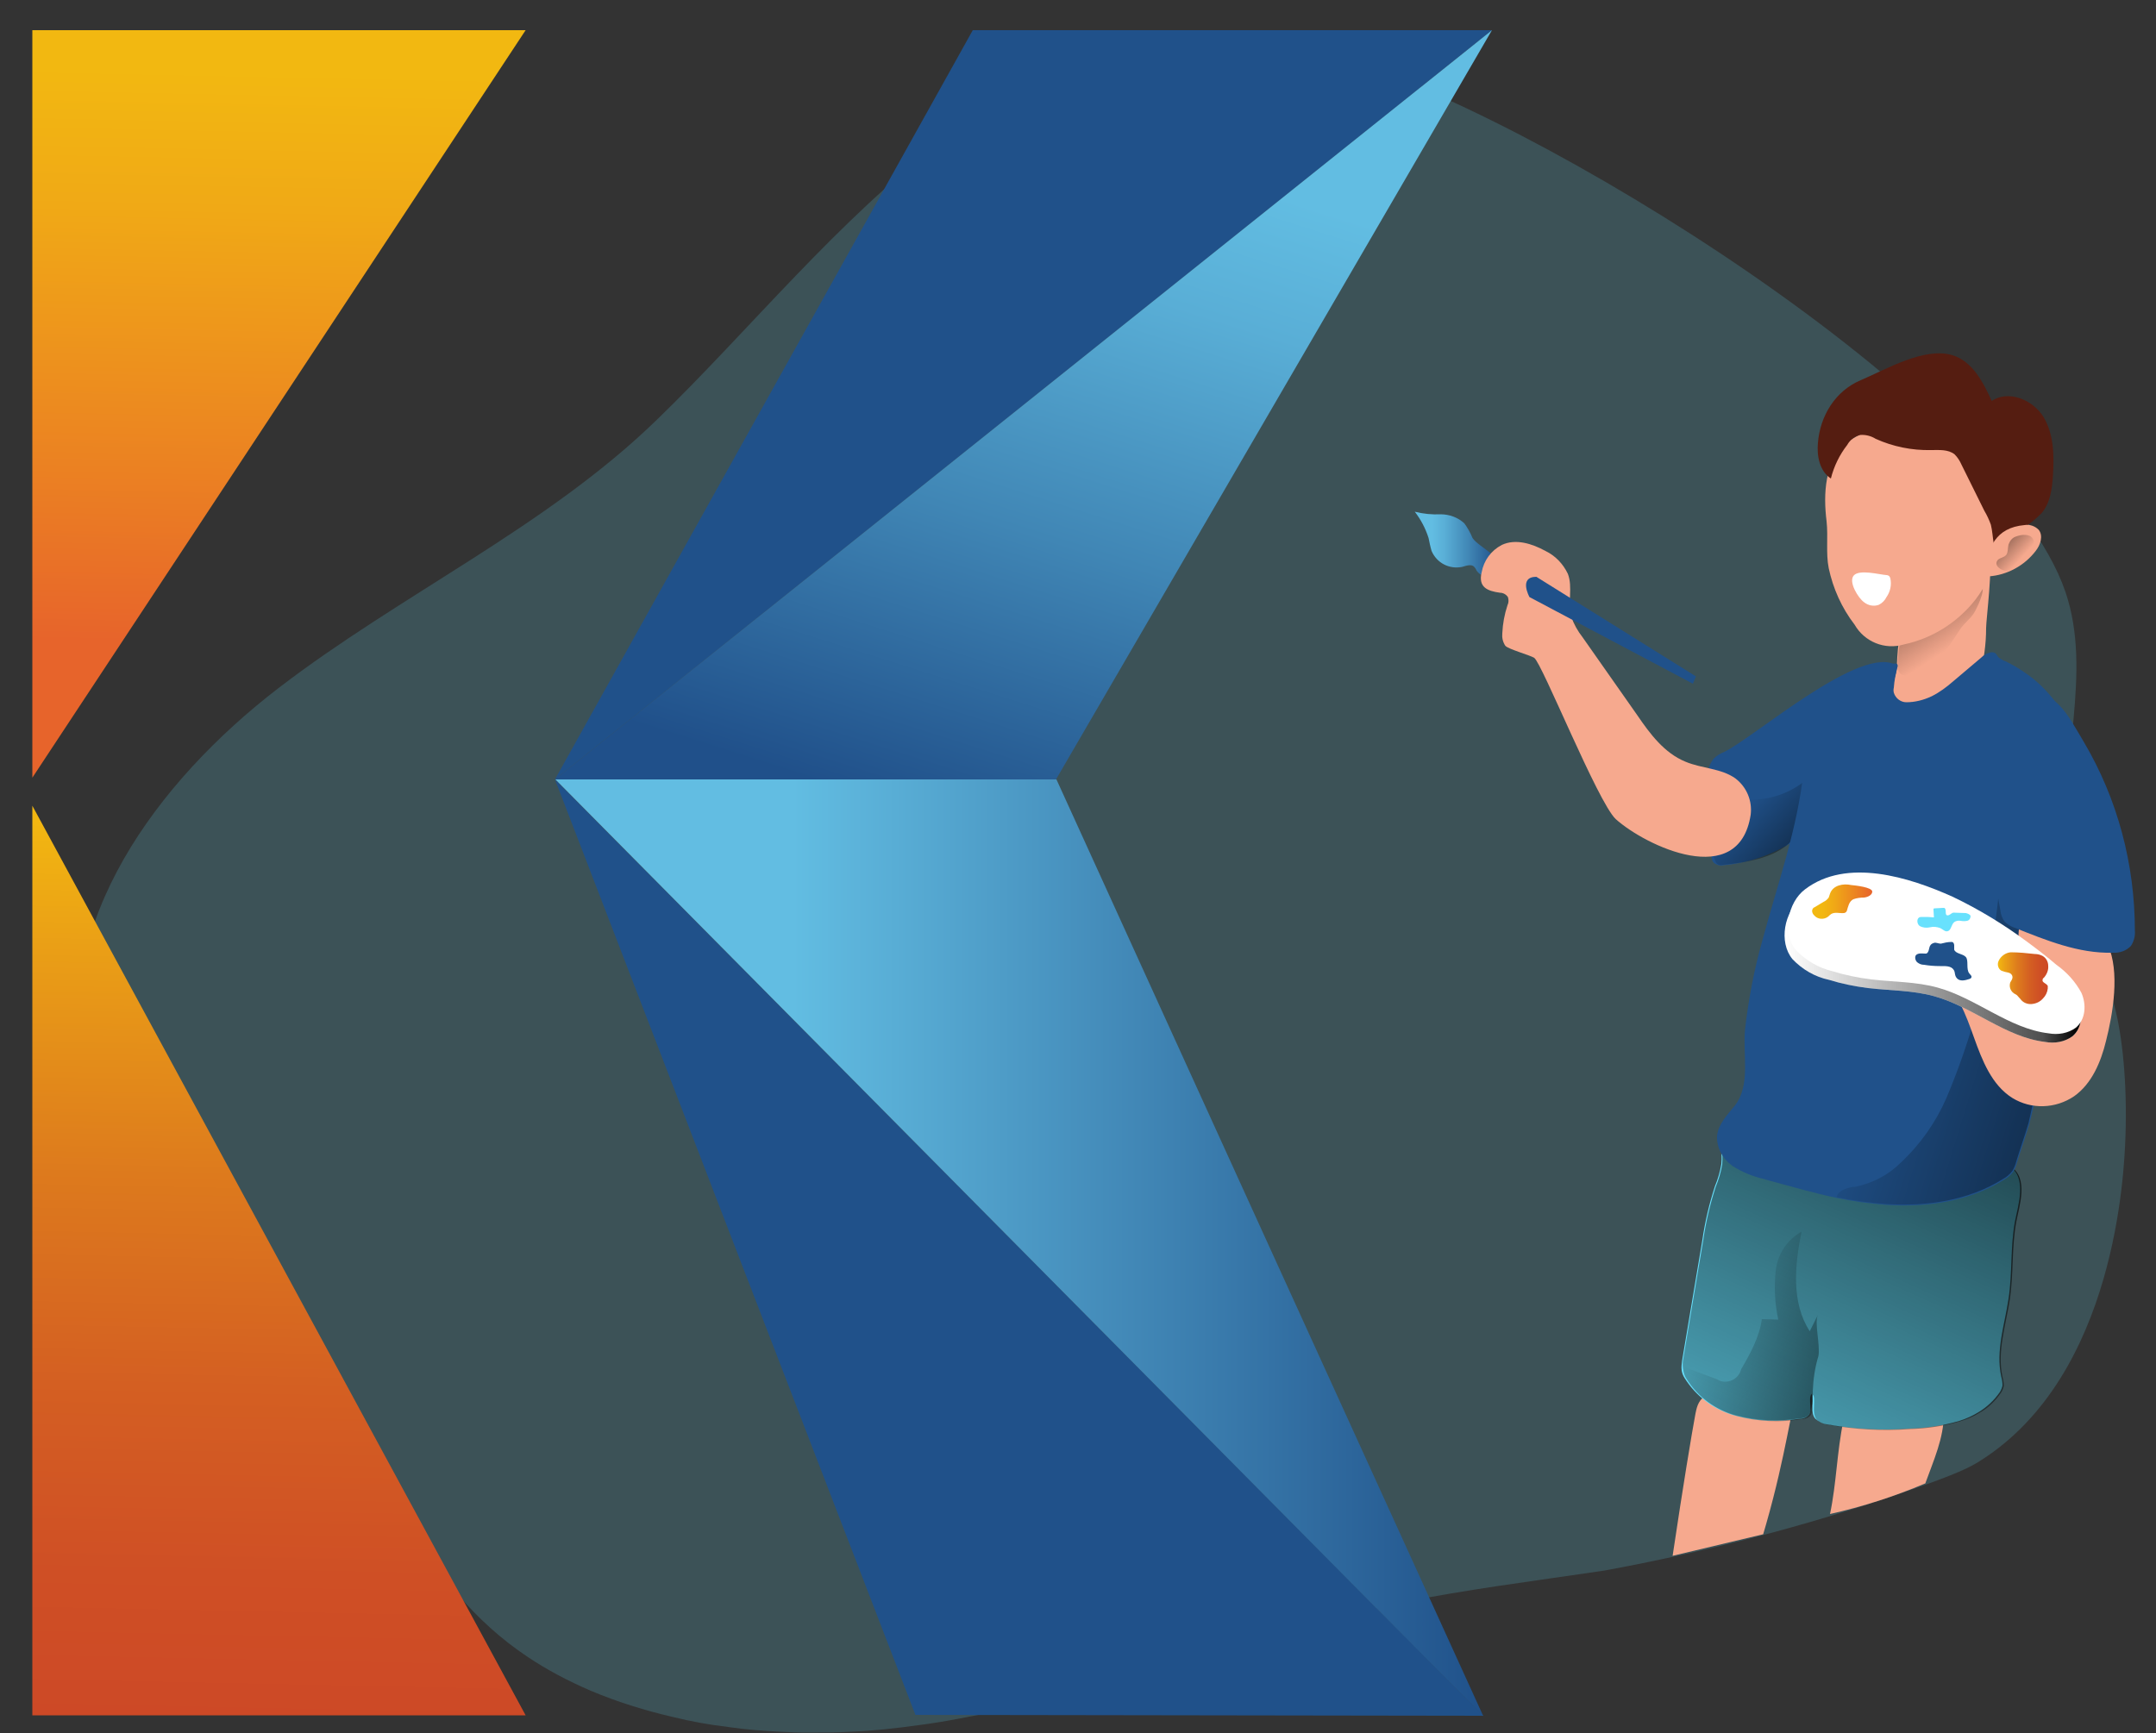 <?xml version="1.0" encoding="utf-8"?>
<!-- Generator: Adobe Illustrator 24.1.2, SVG Export Plug-In . SVG Version: 6.00 Build 0)  -->
<svg version="1.1" id="ECOMMERCE" xmlns="http://www.w3.org/2000/svg" xmlns:xlink="http://www.w3.org/1999/xlink" x="0px" y="0px"
	 viewBox="0 0 500 402" style="enable-background:new 0 0 500 402;" xml:space="preserve">
<rect x="0" y="0" width="500" height="402" fill="#333333" stroke="none"/>
<style type="text/css">
	.st0{opacity:0.18;fill:#68E1FD;enable-background:new    ;}
	.st1{fill:#F6A98E;}
	.st2{fill:#68E1FD;}
	.st3{fill:url(#SVGID_1_);}
	.st4{fill:url(#SVGID_2_);}
	.st5{fill:#20518A;}
	.st6{fill:url(#SVGID_3_);}
	.st7{fill:url(#SVGID_4_);}
	.st8{fill:#551D11;}
	.st9{fill:#FFFFFF;}
	.st10{fill:url(#SVGID_5_);}
	.st11{fill:url(#SVGID_6_);}
	.st12{fill:url(#SVGID_7_);}
	.st13{fill:url(#SVGID_8_);}
	.st14{fill:url(#SVGID_9_);}
	.st15{fill:none;}
	.st16{fill:url(#SVGID_10_);}
	.st17{fill:url(#SVGID_11_);}
	.st18{fill:url(#SVGID_12_);}
	.st19{fill:url(#SVGID_13_);}
	.st20{fill:url(#SVGID_14_);}
</style>
<path class="st0" d="M492.9,264.1c-0.3,7.1-2,55-33.9,74.9c-2.1,1.3-4.8,2.8-17,7c-17.6,6.1-41.1,13-69.8,18.3l-4.8,0.7
	c-6.7,1-13.4,1.9-20,2.9c-7.3,1.1-14.6,2.3-21.7,3.7c-35,7.1-68.4,20.7-103.5,27.1c-3.1,0.6-6.2,1.1-9.3,1.5
	c-5.1,0.7-10.3,1.3-15.6,1.5c-3.4,0.2-6.8,0.2-10.2,0.2c-2.1,0-4.2-0.1-6.2-0.2c-4-0.2-8.1-0.5-12.1-1.1c-4.3-0.5-8.6-1.3-12.7-2.3
	c-6.5-1.5-12.9-3.5-19.1-6.1c-5.1-2.2-10.1-4.8-14.7-7.9c-6-4-11.4-8.9-16.1-14.4c-8.4-10.1-13.6-22.2-20.9-33.1
	c-20.7-30.9-58.8-53.2-66.1-89c-6.8-33.6,17-66.4,45.4-88.2s62.2-37.4,87.7-62.2C195,56.1,236.1-7.1,308.6,12.8
	C355.3,25.6,463.9,93.1,479,137.3c6.4,18.9-1.6,39.4,0.8,59.1c1.5,12.8,7.4,24.7,10.6,37.1C492.1,239.9,493.4,251,492.9,264.1z"/>
<g>
	<path class="st1" d="M393.2,327.9c0.2-0.9,0.5-3,2.1-3.9c1.5-0.8,3.5,0,6.5,0.7c1.2,0.3,14.6,2.4,14.6,1.6c0-0.5,0-0.7-0.1-0.8
		c-0.7-0.1-2.1,11.9-6.7,28c-0.3,1.1-0.6,2-0.7,2.4c-7,1.7-14,3.3-21,5C390.3,344.8,392.3,332.7,393.2,327.9z"/>
	<path class="st1" d="M427.5,329.6c1.3-5.7,3.8-4.4,8.7-3.2c1.2,0.3,14.6,2.4,14.6,1.6c0,5.6-2.4,10.8-4.3,16.1
		c-7.1,3-14.5,5.4-22.1,7.1C425.9,344.1,426,336.7,427.5,329.6z"/>
	<path class="st2" d="M454.4,329.6c-3.8,1.1-7.7,1.7-11.7,1.8c-6.3,0.5-12.7,0.1-19-1c-1-0.1-1.9-0.6-2.7-1.3
		c-1.3-1.5-0.2-3.9-0.9-5.8c-0.9,1.6,0.5,4-0.9,5.2c-0.5,0.4-1.1,0.6-1.8,0.6c-5,0.8-10,0.6-14.9-0.7c-4.9-1.3-9.1-4.4-11.8-8.7
		c-0.4-0.6-0.6-1.2-0.7-1.8c-0.1-0.8,0-1.5,0.1-2.3l4.7-28c0.6-4.2,1.6-8.4,2.9-12.4c0.7-1.7,1.2-3.4,1.5-5.2c0.3-3-0.8-4.4,2.4-5.2
		c2.8-0.6,5.6-0.9,8.5-1c5.9-0.2,11.8,0.2,17.6,1.1c11.5,1.5,23,4.4,34.6,4.8c1.3-0.1,2.5,0.2,3.7,0.8c4.2,2.7,2,9.1,1.3,12.8
		c-1.1,5.9-0.6,12-1.5,18s-3,12-1.7,18c0.2,0.7,0.3,1.4,0.3,2.1c-0.1,0.5-0.3,1-0.6,1.5c-1.3,1.9-3,3.5-5,4.7
		C457.5,328.4,456,329.1,454.4,329.6z"/>
	
		<linearGradient id="SVGID_1_" gradientUnits="userSpaceOnUse" x1="-754.822" y1="660.649" x2="-679.989" y2="825.411" gradientTransform="matrix(-0.972 0 0 0.972 -274.711 -407.325)">
		<stop  offset="1.000000e-02" style="stop-color:#000000"/>
		<stop  offset="0.13" style="stop-color:#000000;stop-opacity:0.69"/>
		<stop  offset="1" style="stop-color:#000000;stop-opacity:0"/>
	</linearGradient>
	<path class="st3" d="M390.3,315.6l4.7-27.9c0.6-4.2,1.6-8.4,2.9-12.4c0.7-1.7,1.2-3.4,1.5-5.2c0.3-3-0.8-4.4,2.4-5.2
		c2.8-0.6,5.6-0.9,8.5-1c5.9-0.2,11.8,0.2,17.7,1.1c11.5,1.5,23,4.4,34.6,4.8c1.3-0.1,2.5,0.2,3.7,0.8c4.2,2.7,2,9.1,1.3,12.8
		c-1.1,5.9-0.6,12-1.5,18s-3,12-1.7,18c0.2,0.7,0.3,1.4,0.3,2.1c-0.1,0.5-0.3,1-0.6,1.5c-1.3,1.9-3,3.6-5,4.7
		c-1.4,0.9-2.9,1.5-4.5,2c-3.8,1.1-7.7,1.7-11.7,1.8c-6.3,0.5-12.7,0.1-19-1c-1-0.1-1.9-0.5-2.6-1.2c-1-1.3-0.5-3.1-0.6-4.8l0,0
		c0-0.4-0.1-0.7-0.2-1c-0.6,1.1-0.1,2.6-0.3,3.8c0,0.5-0.2,1-0.6,1.3l0,0c-0.5,0.4-1.2,0.6-1.8,0.6c-5,0.8-10,0.6-14.9-0.7
		c-4.9-1.3-9.1-4.4-11.8-8.7l0,0c-0.4-0.6-0.6-1.2-0.7-1.8C390.2,317.1,390.2,316.4,390.3,315.6z"/>
	
		<linearGradient id="SVGID_2_" gradientUnits="userSpaceOnUse" x1="-674.593" y1="277.859" x2="-655.179" y2="277.859" gradientTransform="matrix(-1 0 0 -1 -326.899 404)">
		<stop  offset="3.030000e-02" style="stop-color:#20508A"/>
		<stop  offset="0.362" style="stop-color:#4086B5"/>
		<stop  offset="0.649" style="stop-color:#59AED6"/>
		<stop  offset="0.798" style="stop-color:#62BDE2"/>
	</linearGradient>
	<path class="st4" d="M347.1,132.7c-0.2,0.2-0.4,0.4-0.7,0.6c-1.4,0.8-3.1,0.4-4-1c-0.1-0.3-0.3-0.6-0.5-0.8c-0.6-0.7-1.8-0.3-2.8,0
		c-3,0.6-5.9-0.9-7.1-3.7c-0.3-1-0.5-2-0.7-3c-0.7-2.2-1.8-4.3-3.2-6.1c2,0.5,4,0.7,6,0.6c2,0,4,0.7,5.5,2.1
		c0.8,1.1,1.4,2.2,1.9,3.4C343,127.1,349.6,129.5,347.1,132.7z"/>
	<path class="st5" d="M439.9,154.4c9.2,6-11.6,29.4-16.8,34.8c-3,3.2-6.5,5.8-10.4,7.8c-4,2-8.4,3.3-12.9,3.7
		c-0.8,0.2-1.6,0-2.3-0.5c-0.3-0.3-0.5-0.7-0.5-1.1c-1.9-6.5-2.2-13.4-0.9-20c0.1-1.1,0.6-2.2,1.3-3.1c0.7-0.7,1.5-1.2,2.5-1.6
		C406.9,171,431.9,149.1,439.9,154.4z"/>
	
		<linearGradient id="SVGID_3_" gradientUnits="userSpaceOnUse" x1="-721.875" y1="631.526" x2="-699.241" y2="610.305" gradientTransform="matrix(-0.972 0 0 0.972 -274.711 -407.325)">
		<stop  offset="1.000000e-02" style="stop-color:#000000"/>
		<stop  offset="0.13" style="stop-color:#000000;stop-opacity:0.69"/>
		<stop  offset="1" style="stop-color:#000000;stop-opacity:0"/>
	</linearGradient>
	<path class="st6" d="M405.2,185c-0.7,0.1-1.4,0.4-2,0.7c-5.4,2.4-7.8,8.6-5.4,14c0.1,0.3,0.3,0.6,0.6,0.8c0.4,0.2,0.8,0.2,1.2,0.1
		c6.1-0.6,12.8-1.7,16.7-6.4c3.3-4,3.7-9.5,4-14.6c-3.9,3.9-9.1,6-14.6,5.9"/>
	<path class="st1" d="M439.9,154.4c0.1,3.3-3.5,8.2-0.8,10.1c1.7,1.2,8.4,0.2,10.5-0.1c2-0.4,4-1.2,5.7-2.4c1-0.6,1.8-1.3,2.5-2.2
		c0.6-1,1-2,1.3-3.1c1-3.6,1.5-7.3,1.5-11c0-2,1.7-15.2,0.6-16.9c-1.6-2.6-6.7,7.4-9.7,7c-1.8-0.3-3.6-0.2-5.4,0.3
		c-4.7,1.4-5,6.6-5.4,10.8C440.2,149.2,440,151.8,439.9,154.4z"/>
	
		<linearGradient id="SVGID_4_" gradientUnits="userSpaceOnUse" x1="-733.786" y1="550.818" x2="-748.33" y2="573.452" gradientTransform="matrix(-0.972 0 0 0.972 -274.711 -407.325)">
		<stop  offset="1.000000e-02" style="stop-color:#000000"/>
		<stop  offset="0.13" style="stop-color:#000000;stop-opacity:0.69"/>
		<stop  offset="1" style="stop-color:#000000;stop-opacity:0"/>
	</linearGradient>
	<path class="st7" d="M451.6,150.4c1.1-1.5,2.2-3.3,3.1-4.6s2.3-2.3,3.1-3.6c0.6-1,2.7-5.2,1.8-6.3c-0.9-1.1-3.9,0.6-5,1.2
		c-1.1,0.6-1.9,1.4-3,2.1c-1.6,0.7-3.2,1.1-4.9,1.4c-0.3,0-0.6,0.2-0.9,0.4c-0.2,0.3-0.4,0.6-0.4,0.9c-0.3,0.6-0.7,1.1-1.2,1.4
		l-2.8,2.3c-0.8,2.8-1.2,5.6-1.3,8.5c-0.1,0.7,0,1.4,0.4,1.9c0.7,1,2.3,0.7,3.4,0.3c2.5-1,4.8-2.6,6.7-4.6
		C450.9,151.3,451.2,150.9,451.6,150.4z"/>
	<path class="st1" d="M424.1,131.8c-0.7-3.5-0.1-7.2-0.5-10.9c-0.8-6.4-0.4-13.9,4.5-18.1c2-1.5,4.4-2.7,6.8-3.4
		c3-1.2,6.3-2,9.5-2.3c3.3-0.3,6.6,0.8,9.1,3c5.5,5.3,9,12.3,10,19.9c0.7,6.8-1.2,13.6-5.3,19c-4.2,5.4-10.1,9.1-16.7,10.5
		c-4.4,1.3-9.1-0.6-11.4-4.6C427.1,141,425.1,136.5,424.1,131.8z"/>
	<path class="st8" d="M431.5,88.2c5.9-2.5,14.8-7.8,21.3-5.8c4.6,1.4,7.1,6.2,9.1,10.6c3.9-2.6,9.5-0.3,12,3.7
		c2.4,4,2.5,8.9,2.2,13.6c-0.2,3.1-0.6,6.3-2.6,8.7c-1.3,1.3-2.6,2.4-4.1,3.4c-2.4,2-4.3,4.6-5.4,7.5c-2-2.1-1.6-5.4-2.3-8.2
		c-0.4-1.1-0.9-2.2-1.5-3.2l-5.3-10.7c-0.4-0.9-0.9-1.7-1.6-2.4c-1.5-1.2-3.6-1-5.5-1c-4.4,0.1-8.8-0.8-12.8-2.6
		c-1.1-0.7-2.4-1-3.6-0.9c-1.3,0.3-2.4,1.2-3,2.3c-1.8,2.3-3.1,5-3.8,7.8c-2.6-1.7-3.3-5.2-3-8.3C422.1,96.5,425.6,90.7,431.5,88.2z
		"/>
	<path class="st1" d="M460.2,132.7c-0.1,0.3,0,0.6,0.1,0.8c0.2,0.2,0.6,0.3,0.9,0.2c4.3-0.3,8.3-2.5,10.9-5.9
		c1.1-1.4,1.8-3.5,0.7-4.9c-0.9-0.9-2.1-1.3-3.3-1.1C462.8,122.4,461,127,460.2,132.7z"/>
	<path class="st5" d="M398.2,263.5c0.3-2.8,2.4-4.9,4.1-7c3.8-4.8,1.8-12,2.4-17.8c0.8-6.9,2.1-13.8,4-20.5
		c3.5-13.1,8.2-26,9.6-39.6c0.1-1.4,0.4-2.8,0.7-4.1c0.7-3.5,2-6.9,3.8-10c2-3.6,5.2-6.4,9-8.1c1.3-0.6,2.7-0.9,4-1.4
		c1.2-0.6,2.4-1,3.7-1.1c0.1,0,0.3,0,0.4,0.1c0.3,0.2,0.2,0.6,0.1,0.9c-0.4,1.5-0.7,3.1-0.8,4.6c-0.1,0.4-0.1,0.8,0,1.2
		c0.4,1.3,1.6,2.2,2.9,2.2c2,0,4-0.5,5.9-1.4c1.8-0.9,3.4-2.1,4.9-3.4l6.5-5.5c0.7-0.7,1.5-1.2,2.5-1.3c1.2,0,1.1,0.8,1.7,1.3
		c0.5,0.3,0.9,0.6,1.5,0.8c1.5,0.7,3,1.6,4.3,2.5c2.9,1.9,5.4,4.4,7.5,7.2c3.1,4.5,4.5,9.9,5.8,15.2c1,4.1,2,8.3,1.3,12.5
		c-0.6,3.5-2.8,6.3-3.6,9.5l0,0c-1.1,4.4-0.7,9.5-1.2,14c-0.1,1.2-0.3,2.5-0.5,3.7s-0.3,2.3-0.5,3.4s-0.3,2.3-0.5,3.4
		c-0.9,5.7-2,11.4-3.1,17c-0.7,3.8-1.6,7.6-2.4,11.4c-0.3,2.4-0.9,4.9-1.5,7.2c0,0,0,0,0,0.1c-0.9,3.1-2,6.1-2.9,9.1
		c-0.2,0.8-0.5,1.5-0.9,2.2c-0.6,0.8-1.3,1.4-2.2,1.9c-8,5-17.7,6.4-27.1,5.8c-3.9-0.3-7.7-0.8-11.5-1.6c-5.4-1.1-10.7-2.7-16-4.1
		l-1-0.3c-2.6-0.6-5.1-1.6-7.4-3.1C399.4,268.7,398.1,266.2,398.2,263.5z"/>
	<path class="st2" d="M474.5,241.7c-0.2,2.8-0.7,5.7-1.4,8.4c-0.2,1-0.6,2-1,2.9C473,249.2,473.8,245.4,474.5,241.7z"/>
	<path class="st9" d="M429.9,133.5c-1.3,1.5,1.1,5.3,2.4,6.2c1,0.8,2.3,1,3.4,0.6c0.8-0.4,1.4-1,1.8-1.8c0.9-1.3,1.2-2.8,0.9-4.3
		c0-0.2-0.2-0.4-0.3-0.6c-0.2-0.1-0.4-0.2-0.6-0.2C435.9,133.3,431.2,132,429.9,133.5z"/>
	
		<linearGradient id="SVGID_5_" gradientUnits="userSpaceOnUse" x1="-820.291" y1="680.546" x2="-727.552" y2="651.8" gradientTransform="matrix(-0.972 0 0 0.972 -274.711 -407.325)">
		<stop  offset="1.000000e-02" style="stop-color:#000000"/>
		<stop  offset="0.13" style="stop-color:#000000;stop-opacity:0.69"/>
		<stop  offset="1" style="stop-color:#000000;stop-opacity:0"/>
	</linearGradient>
	<path class="st10" d="M429.8,275.3h0.4c4-0.8,7.7-2.7,10.6-5.6c4.5-4.2,8.1-9.3,10.6-15c9.6-22.8,14-47.4,12.8-72.1
		c4.4,6.1,10.2,5,15.6,8.6c0.2,0.1,0.5,0.3,0.7,0.5c0,2.2,0,4.5-0.1,6.7c-0.1,0.6-0.1,1.2-0.1,1.7l0,0c-0.2,4.7-0.6,9.4-1.2,14
		c-0.1,1.2-0.3,2.5-0.5,3.7s-0.3,2.3-0.5,3.4c-0.2,1.1-0.3,2.3-0.5,3.4c-0.9,5.7-2,11.4-3.1,17c-0.7,3.8-1.6,7.6-2.4,11.4
		c-0.4,2-0.9,3.9-1.3,5.9c-0.1,0.4-0.2,0.9-0.3,1.3c0,0,0,0,0,0.1c-0.9,3.1-2,6.1-2.9,9.1c-0.2,0.8-0.5,1.5-0.9,2.2
		c-0.6,0.8-1.3,1.4-2.2,1.9c-8,5-17.7,6.4-27.1,5.8c-3.9-0.3-7.7-0.8-11.5-1.6C426.3,276.2,428.1,275.6,429.8,275.3z"/>
	<path class="st1" d="M488.8,219.1c-2.1-4.6-9.6-6.6-14.1-7.1c-2-0.4-4,0.2-5.5,1.5c-1.6,1.8-1.1,4.5-0.6,6.9l-11.1-3.7
		c-5-1.7-10.6-3.3-15.4-1.2c-0.5,0.2-1,0.5-1.3,0.9c-0.4,0.7-0.6,1.5-0.4,2.2c0.5,2,1.8,3.7,3.6,4.7c1.7,1.1,3.6,1.9,5.3,3.1
		c4.6,3.3,6.6,9,8.5,14.3c1.9,5.3,4.1,11,8.9,14c4.4,2.7,10,2.5,14.3-0.4c4.1-2.9,6.2-7.9,7.4-12.8
		C490,235.2,491.7,225.4,488.8,219.1z"/>
	
		<linearGradient id="SVGID_6_" gradientUnits="userSpaceOnUse" x1="-769.821" y1="633.907" x2="-779.28" y2="640.971" gradientTransform="matrix(-0.967 -9.330000e-02 -9.330000e-02 0.967 -224.984 -563.026)">
		<stop  offset="1.000000e-02" style="stop-color:#000000"/>
		<stop  offset="0.13" style="stop-color:#000000;stop-opacity:0.69"/>
		<stop  offset="1" style="stop-color:#000000;stop-opacity:0"/>
	</linearGradient>
	<path class="st11" d="M465.2,128.8c-0.5,0.5-1.3,0.6-1.8,1c-1.3,1.3,0.8,2.7,2,2.6c0.8-0.1,1.5-0.3,2.1-0.7
		c1.6-0.9,2.8-2.3,3.7-3.9c0.3-0.6,0.5-1.2,0.5-1.9c0-0.7-0.4-1.3-1-1.6c-0.3-0.1-0.6-0.2-0.9-0.2c-0.8-0.1-1.6,0.1-2.4,0.4
		c-0.8,0.3-1.3,1-1.6,1.8C465.6,127.2,465.7,128.3,465.2,128.8z"/>
	<path class="st5" d="M483.2,172c-3.4-5.6-7.1-13.9-14.5-9.8c-5.8,3.2-9.5,10.8-9.9,17.1c0,3.4,0.3,6.8,1.1,10.1l4,21.7
		c0.1,1,0.4,1.9,1,2.7c0.6,0.6,1.4,1.1,2.3,1.4c7.3,2.9,14.8,6,22.7,5.8c1.6,0.1,3.2-0.4,4.3-1.6c0.7-1.1,1-2.3,0.9-3.5
		C495.1,200.5,491.1,185.3,483.2,172z"/>
	<path class="st9" d="M452,210.1c-10-4.5-24.5-9.1-34.2-1.7c-4,3-5.4,10.1-2.1,14.1c2.3,2.4,5.2,4.1,8.5,4.8c2.9,0.9,5.9,1.5,9,1.9
		c5.1,0.6,10.4,0.5,15.4,1.9c9,2.5,16.5,9.5,25.7,10.6c2.2,0.4,4.5,0,6.3-1.3c2.3-1.9,2.5-5.4,1.3-8.1c-1.4-2.6-3.4-4.8-5.8-6.5
		c-2.1-1.8-4.3-3.5-6.6-5.2C464,216.6,458.2,213,452,210.1z"/>
	
		<linearGradient id="SVGID_7_" gradientUnits="userSpaceOnUse" x1="-779.096" y1="648.791" x2="-708.472" y2="648.791" gradientTransform="matrix(-0.972 0 0 0.972 -274.711 -407.325)">
		<stop  offset="1.000000e-02" style="stop-color:#000000"/>
		<stop  offset="0.13" style="stop-color:#000000;stop-opacity:0.69"/>
		<stop  offset="1" style="stop-color:#000000;stop-opacity:0"/>
	</linearGradient>
	<path class="st12" d="M452,210.1c-10-4.5-24.5-9.1-34.2-1.7c-4,3-5.4,10.1-2.1,14.1c2.3,2.4,5.2,4.1,8.5,4.8c2.9,0.9,5.9,1.5,9,1.9
		c5.1,0.6,10.4,0.5,15.4,1.9c9,2.5,16.5,9.5,25.7,10.6c2.2,0.4,4.5,0,6.3-1.3c2.3-1.9,2.5-5.4,1.3-8.1c-1.4-2.6-3.4-4.8-5.8-6.5
		c-2.1-1.8-4.3-3.5-6.6-5.2C464,216.6,458.2,213,452,210.1z"/>
	<path class="st9" d="M452.8,208c-10-4.5-24.5-9.1-34.2-1.7c-4,3-5.4,10.1-2.1,14.1c2.3,2.4,5.2,4.1,8.5,4.9c2.9,0.9,5.9,1.5,9,1.9
		c5.1,0.6,10.4,0.5,15.4,1.9c9,2.5,16.5,9.5,25.7,10.6c2.2,0.4,4.5,0,6.3-1.3c2.3-1.9,2.5-5.4,1.3-8.1c-1.4-2.6-3.4-4.8-5.8-6.5
		c-2.1-1.8-4.3-3.5-6.6-5.2C464.8,214.5,458.9,210.9,452.8,208z"/>
	
		<linearGradient id="SVGID_8_" gradientUnits="userSpaceOnUse" x1="-801.878" y1="177.043" x2="-790.147" y2="177.043" gradientTransform="matrix(-1 0 0 -1 -326.899 404)">
		<stop  offset="0" style="stop-color:#CD4926"/>
		<stop  offset="0.159" style="stop-color:#CF4F25"/>
		<stop  offset="0.365" style="stop-color:#D45F22"/>
		<stop  offset="0.597" style="stop-color:#DD7A1D"/>
		<stop  offset="0.846" style="stop-color:#EA9F16"/>
		<stop  offset="0.987" style="stop-color:#F2B711"/>
	</linearGradient>
	<path class="st13" d="M466.3,220.9c-1.2,0.1-2.3,0.9-2.8,2c-0.4,0.8-0.1,1.9,0.7,2.3c0.5,0.2,1,0.3,1.5,0.4c0.5,0.1,0.9,0.4,1,0.9
		c0.1,0.6-0.3,1-0.5,1.4c-0.3,0.9,0,1.9,0.8,2.5c0.3,0.2,0.6,0.3,0.8,0.5c0.3,0.3,0.5,0.6,0.8,0.9c0.6,0.8,1.6,1.2,2.6,1.1
		c1-0.1,1.9-0.5,2.6-1.3c0.6-0.6,1-1.4,1.1-2.3c0-0.2,0-0.4,0-0.6c-0.3-0.6-1.4-0.8-1.2-1.4c0-0.2,0.1-0.4,0.3-0.5
		c0.7-0.8,1.1-1.8,1-2.8c0-1-0.6-2-1.6-2.4c-0.5-0.2-1-0.3-1.5-0.3C470.1,221.1,468.2,220.9,466.3,220.9z"/>
	<path class="st2" d="M453,211.7c-0.5,0.1-1,0.8-1.5,0.6s0-1.4-0.6-1.7c-0.1,0-0.2,0-0.3,0c-0.6,0-1.2,0.1-1.8,0.1
		c-0.1,0-0.3,0-0.4,0.1c0,0.1,0,0.2,0,0.3l0.1,1.7c-0.9-0.1-1.7-0.1-2.6-0.1c-0.3,0-0.6,0-0.8,0.1c-0.7,0.4-0.5,1.6,0.1,2
		c0.7,0.4,1.6,0.5,2.4,0.3c0.8-0.2,1.6-0.1,2.4,0.2c0.6,0.3,1.1,0.9,1.7,0.7c0.8-0.2,0.8-1.5,1.5-2.1c0.4-0.3,1-0.4,1.5-0.3
		c0.5,0.1,1,0.1,1.5,0c0.5-0.1,0.8-0.6,0.8-1.1c-0.1-0.4-0.7-0.6-1.1-0.7C454.8,211.8,453.9,211.7,453,211.7z"/>
	<path class="st5" d="M450.1,218.9c-0.5,0-1.1-0.3-1.5-0.2c-1.6,0.4-0.9,1.7-1.7,2.4c-0.1,0.1-0.2,0.1-0.4,0.1
		c-0.7,0-1.7-0.2-2.2,0.4c-0.3,0.5-0.1,1.2,0.3,1.6c0.5,0.4,1,0.6,1.6,0.6c1.2,0.2,2.4,0.3,3.7,0.3c1.2,0,2.6-0.1,3.2,0.9
		c0.4,0.6,0.1,1.3,0.8,2c0.7,0.7,1.9,0.4,2.8,0.1c0.2-0.1,0.4-0.1,0.5-0.4c0.1-0.4-0.3-0.6-0.5-0.9c-0.8-1-0.1-3-0.8-3.8
		s-2.3-0.7-2.7-1.7c0-0.3,0-0.7,0-1c0-0.4-0.2-0.8-0.6-0.8C451.7,218.5,450.9,218.7,450.1,218.9z"/>
	
		<linearGradient id="SVGID_9_" gradientUnits="userSpaceOnUse" x1="-760.95" y1="194.881" x2="-747.144" y2="194.881" gradientTransform="matrix(-1 0 0 -1 -326.899 404)">
		<stop  offset="0" style="stop-color:#E7642B"/>
		<stop  offset="0.25" style="stop-color:#EB8122"/>
		<stop  offset="0.633" style="stop-color:#F0A916"/>
		<stop  offset="0.833" style="stop-color:#F2B811"/>
	</linearGradient>
	<path class="st14" d="M429.3,205.3c-1.8-0.4-4.2,0-4.9,2c-0.1,0.3-0.2,0.6-0.3,0.9c-0.3,0.4-0.7,0.8-1.2,1l-2,1.2
		c-0.2,0.1-0.4,0.2-0.5,0.4c-0.2,0.3-0.2,0.7,0,1.1c0.1,0.2,0.2,0.3,0.3,0.4c0.8,1,2.3,1.1,3.3,0.3c0.2-0.2,0.4-0.4,0.7-0.6
		c0.9-0.5,1.9-0.1,2.9-0.2c0.2,0,0.3-0.1,0.5-0.2c0.1-0.1,0.1-0.2,0.2-0.3c0.3-1,0.5-2.2,1.5-2.7c0.8-0.3,1.7-0.4,2.5-0.4
		c0.9-0.1,1.9-0.6,1.9-1.4C434.1,205.8,430.3,205.4,429.3,205.3z"/>
	<path class="st15" d="M388.3,178.4c3.4-0.4,6.7-1.1,10-2"/>
	<path class="st1" d="M406,189c0.4-3.2-0.9-6.4-3.5-8.4c-3.3-2.4-7.8-2.3-11.6-3.9c-4.9-2-8.2-6.4-11.2-10.8L367,147.8
		c-1.1-1.4-2-3-2.6-4.7c-0.9-3.3,0.4-6.9-0.8-10c-1.1-2.3-2.9-4.2-5.2-5.3c-3.1-1.7-6.9-2.9-10.1-1.4c-2.5,1.3-4.2,3.6-4.7,6.4
		c-0.8,3.4,1.3,4.3,4.3,4.7c0.7,0,1.4,0.4,1.8,1c0.2,0.6,0.2,1.3-0.1,1.9c-0.7,2.1-1.1,4.3-1.2,6.5c-0.1,1,0.1,2,0.7,2.9
		c0.7,0.8,5.8,2.2,6.7,2.8c1.8,1.2,14.7,33.4,18.9,37.4C381.6,196.2,403.3,206.6,406,189z"/>
	<path class="st5" d="M354.7,138.5l37.9,20.1l0.7-1.7l-37-23.1C352.1,133.8,354.7,138.5,354.7,138.5z"/>
	
		<linearGradient id="SVGID_10_" gradientUnits="userSpaceOnUse" x1="-746.303" y1="758.981" x2="-693.464" y2="728.94" gradientTransform="matrix(-0.972 0 0 0.972 -274.711 -407.325)">
		<stop  offset="1.000000e-02" style="stop-color:#000000"/>
		<stop  offset="0.13" style="stop-color:#000000;stop-opacity:0.69"/>
		<stop  offset="1" style="stop-color:#000000;stop-opacity:0"/>
	</linearGradient>
	<path class="st16" d="M398.1,319.9c0.4,0.2,0.7,0.4,1.1,0.5c2.1,0.5,4.1-0.8,4.6-2.8c2.1-3.6,4.2-7.4,4.8-11.6l3.8,0.1
		c-0.8-3.7-1-7.5-0.6-11.3c0.4-3.8,2.6-7.2,6-9.1c-1.6,7.8-2.4,16.5,1.9,23.1l1.9-3.8c-0.9,1.7,0.6,7.1,0.1,9.6
		c-0.8,2.6-1.2,5.4-1.3,8.1c0,0.5,0,1.1,0,1.7l0,0c0,0.9-0.2,1.8-0.5,2.7c-0.1,0.5-0.3,0.9-0.6,1.3l0,0c-0.5,0.4-1.2,0.6-1.8,0.6
		c-5,0.8-10,0.6-14.9-0.7c-4.9-1.3-9.1-4.4-11.8-8.7l0,0c-0.2-0.8-0.3-1.7-0.3-2.5L398.1,319.9z"/>
</g>
<g>
	<g id="left_12_">
		
			<linearGradient id="SVGID_11_" gradientUnits="userSpaceOnUse" x1="61.775" y1="254.522" x2="65.054" y2="413.686" gradientTransform="matrix(1 0 0 -1 0 404)">
			<stop  offset="0" style="stop-color:#E7642B"/>
			<stop  offset="0.25" style="stop-color:#EB8122"/>
			<stop  offset="0.633" style="stop-color:#F0A916"/>
			<stop  offset="0.833" style="stop-color:#F2B811"/>
		</linearGradient>
		<polygon class="st17" points="7.5,7 7.5,180.4 121.9,7 		"/>
		
			<linearGradient id="SVGID_12_" gradientUnits="userSpaceOnUse" x1="62.514" y1="5.006" x2="66.858" y2="215.887" gradientTransform="matrix(1 0 0 -1 0 404)">
			<stop  offset="0" style="stop-color:#CD4926"/>
			<stop  offset="0.159" style="stop-color:#CF4F25"/>
			<stop  offset="0.365" style="stop-color:#D45F22"/>
			<stop  offset="0.597" style="stop-color:#DD7A1D"/>
			<stop  offset="0.846" style="stop-color:#EA9F16"/>
			<stop  offset="0.987" style="stop-color:#F2B711"/>
		</linearGradient>
		<polygon class="st18" points="7.5,397.9 121.9,397.9 7.5,186.9 		"/>
	</g>
	<g id="right_12_">
		<path class="st5" d="M225.6,7c-32.3,57.9-64.6,115.9-96.9,173.8C201.2,122.9,273.6,64.9,346,7C305.9,7,265.7,7,225.6,7z"/>
		<path class="st5" d="M128.7,180.8c27.9,72.4,55.7,144.7,83.6,217c43.9,0.1,87.8,0.1,131.7,0.2
			C272.2,325.6,200.5,253.2,128.7,180.8z"/>
		
			<linearGradient id="SVGID_13_" gradientUnits="userSpaceOnUse" x1="128.74" y1="114.55" x2="343.98" y2="114.55" gradientTransform="matrix(1 0 0 -1 0 404)">
			<stop  offset="0.256" style="stop-color:#62BDE2"/>
			<stop  offset="1" style="stop-color:#20518A"/>
		</linearGradient>
		<path class="st19" d="M344,398.1c-33-72.4-66-144.8-99-217.3c-38.7,0-77.5,0-116.2,0C200.5,253.2,272.2,325.6,344,398.1z"/>
		
			<linearGradient id="SVGID_14_" gradientUnits="userSpaceOnUse" x1="205.883" y1="210.809" x2="269.663" y2="411.921" gradientTransform="matrix(1 0 0 -1 0 404)">
			<stop  offset="3.030000e-02" style="stop-color:#20508A"/>
			<stop  offset="0.362" style="stop-color:#4086B5"/>
			<stop  offset="0.649" style="stop-color:#59AED6"/>
			<stop  offset="0.798" style="stop-color:#62BDE2"/>
		</linearGradient>
		<path class="st20" d="M128.7,180.8c38.7,0,77.5,0,116.2,0C278.6,122.9,312.3,64.9,346,7C273.6,64.9,201.2,122.9,128.7,180.8z"/>
	</g>
</g>
<path class="st1" d="M245,32"/>
</svg>
